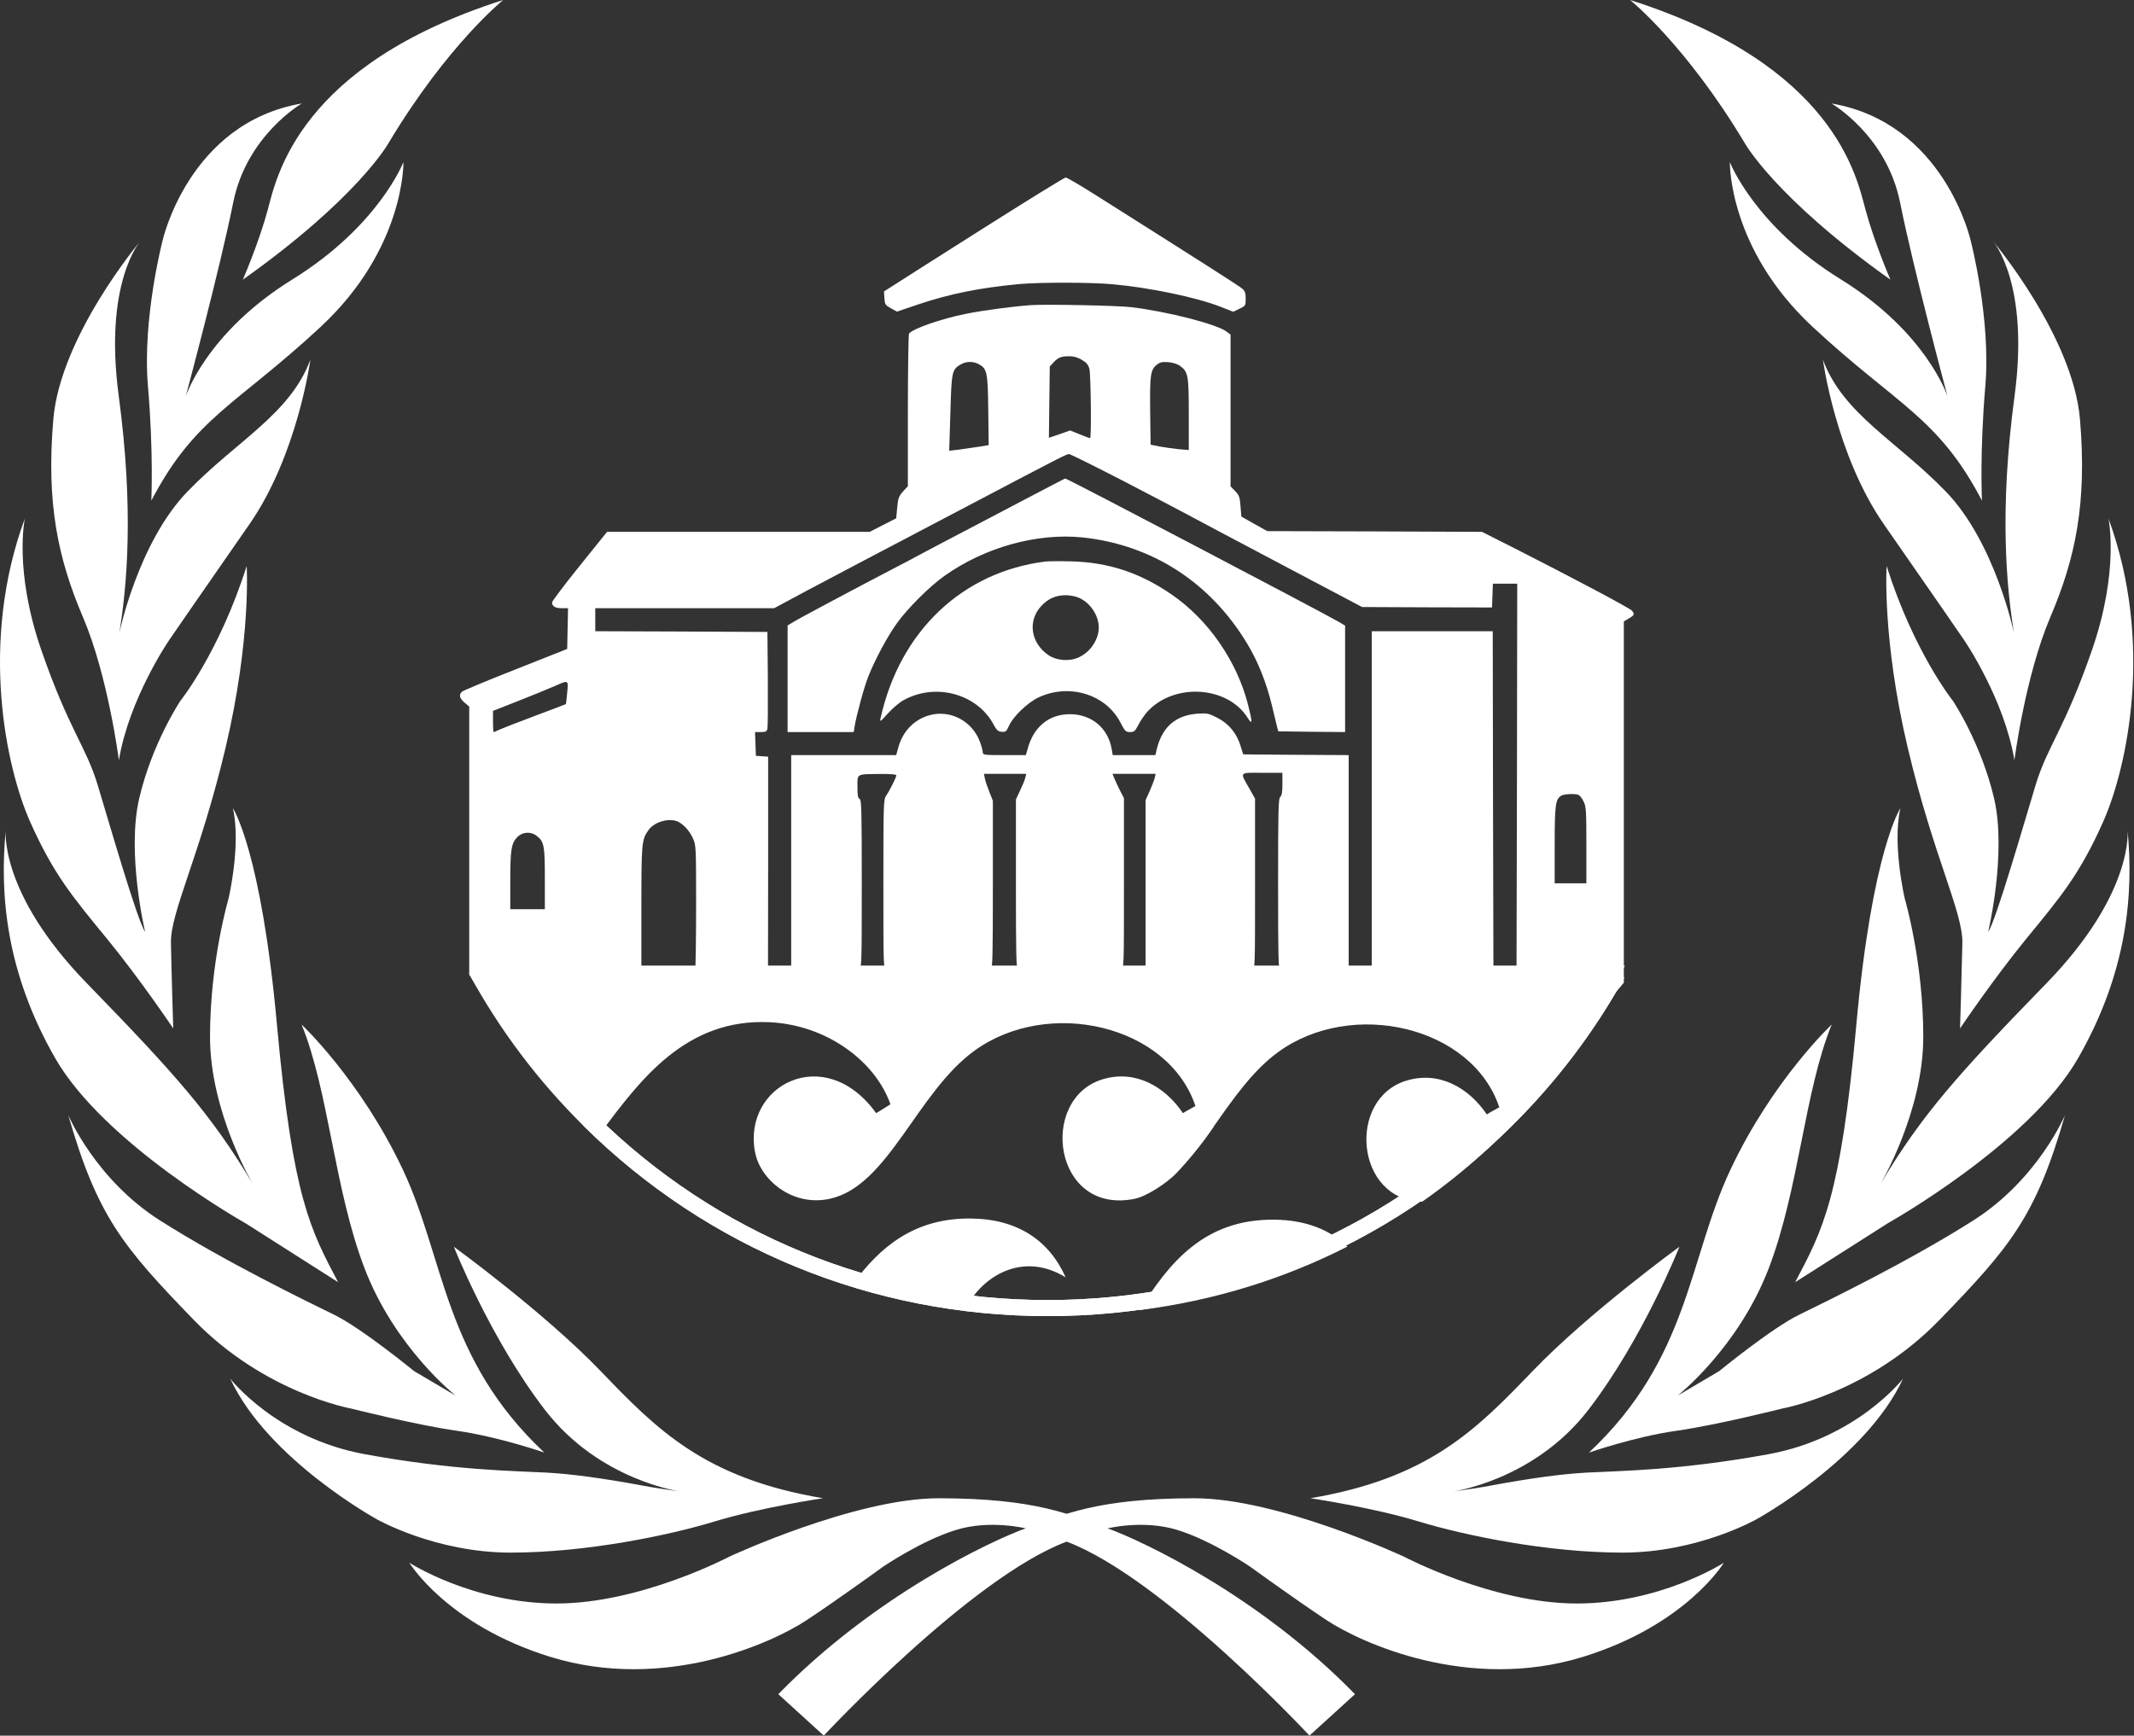 <svg width="2380" height="1936" viewBox="0 0 2380 1936" fill="none" xmlns="http://www.w3.org/2000/svg">
<rect x="0" y="0" width="2380" height="1936" fill="#333333" stroke="none"/>
<mask id="mask0_80_118" style="mask-type:luminance" maskUnits="userSpaceOnUse" x="867" y="1669" width="1058" height="267">
<path d="M867.023 1669.2H1924.04V1936H867.023V1669.2Z" fill="white"/>
</mask>
<g mask="url(#mask0_80_118)">
<path d="M868.016 1889.74L918.774 1935.94C918.774 1935.94 1082.57 1759.76 1189.61 1719.55L1235.03 1704.84C1235.03 1704.84 1274.8 1694.78 1313.08 1706.55C1351.36 1718.34 1394.32 1747.53 1394.32 1747.53C1394.32 1747.53 1443.53 1783.32 1479.6 1807.19C1517.38 1832.22 1637.59 1887.57 1765.5 1848.08C1880.77 1812.47 1922.58 1743.12 1922.58 1743.12C1922.58 1743.12 1852.21 1788.57 1758.45 1788.57C1664.66 1788.57 1565.66 1736.26 1565.66 1736.26C1565.66 1736.26 1425.89 1671.19 1332.29 1671.19C1222.74 1671.19 1184.36 1690.12 1144.44 1704.53C1104.49 1718.9 974.562 1780.4 868.016 1889.74Z" fill="white"/>
</g>
<mask id="mask1_80_118" style="mask-type:luminance" maskUnits="userSpaceOnUse" x="453" y="1669" width="1066" height="267">
<path d="M453.75 1669.2H1518.72V1936H453.75V1669.2Z" fill="white"/>
</mask>
<g mask="url(#mask1_80_118)">
<path d="M1511.17 1889.74L1460.42 1935.94C1460.42 1935.94 1296.59 1759.76 1189.58 1719.55L1144.16 1704.84C1144.16 1704.84 1104.39 1694.78 1066.11 1706.55C1027.8 1718.34 984.868 1747.53 984.868 1747.53C984.868 1747.53 935.661 1783.32 899.587 1807.19C861.805 1832.22 741.599 1887.57 613.693 1848.08C498.423 1812.47 456.574 1743.12 456.574 1743.12C456.574 1743.12 526.953 1788.57 620.74 1788.57C714.496 1788.57 813.53 1736.26 813.53 1736.26C813.53 1736.26 953.295 1671.19 1046.86 1671.19C1156.45 1671.19 1194.83 1690.12 1234.75 1704.53C1274.67 1718.9 1404.63 1780.4 1511.17 1889.74Z" fill="white"/>
</g>
<path d="M1461.26 1671.15C1461.26 1671.15 1530.33 1681.3 1581.87 1696.98C1633.43 1712.69 1725.73 1731.81 1809.68 1731.81C1893.62 1731.81 1958.79 1694.72 1958.79 1694.72C1958.79 1694.72 2080.51 1628.03 2122.42 1537.75C2122.42 1537.75 2071.35 1603.82 1972.69 1621.98C1874 1640.11 1806.26 1640.6 1769.91 1642.56C1741.97 1644.05 1707.23 1648.8 1662.65 1657.03C1649.24 1659.51 1641.66 1660.72 1620.18 1663.67C1620.18 1663.67 1710.67 1651.56 1771.55 1572.46C1832.43 1493.33 1873.01 1390.66 1873.01 1390.66C1873.01 1390.66 1772.2 1463.9 1709.34 1529.28C1646.5 1594.69 1593.51 1648.95 1461.26 1671.18V1671.15Z" fill="white"/>
<path d="M1772.11 1620.24C1772.11 1620.24 1823.24 1602.51 1869.4 1595.96C1915.54 1589.41 1987.56 1571.13 1987.56 1571.13C1987.56 1571.13 2083.77 1554.11 2162.97 1472.37C2242.19 1390.63 2270.66 1356.64 2303.04 1243.82C2303.04 1243.82 2272.93 1315.41 2200.93 1361.2C2128.94 1406.99 2037.26 1451.45 2006.53 1466.51C1975.76 1481.53 1917.49 1529.28 1917.49 1529.28L1871.02 1556.72C1871.02 1556.72 1938.42 1503.7 1972.47 1415.13C2006.5 1326.55 2012.4 1217.34 2042.85 1142.8C2042.85 1142.8 1977.04 1204.58 1929.94 1304.64C1882.82 1404.69 1884.27 1515.06 1772.08 1620.27L1772.11 1620.24Z" fill="white"/>
<path d="M2002.12 1430.18L2105.41 1364.43C2105.41 1364.43 2262.84 1276.17 2317.82 1180.02C2372.8 1083.91 2379.66 996.919 2372.8 925.639C2372.8 925.639 2380.65 995.615 2282.46 1096.67C2184.26 1197.69 2143.34 1243.17 2096.9 1321.28C2096.9 1321.28 2144.99 1240.84 2144.99 1156.49C2144.99 1072.17 2124.38 1002.48 2124.38 1002.48C2124.38 1002.48 2110.13 942.155 2119.47 901.455C2119.47 901.455 2088.02 948.55 2070.36 1142.77C2052.69 1336.99 2032.61 1372.25 2002.12 1430.18Z" fill="white"/>
<path d="M2185.97 1147.17C2185.97 1147.17 2222.57 1092.72 2259.86 1047.12C2297.17 1001.51 2319.28 975.992 2345.79 916.168C2372.3 856.345 2402.57 717.046 2351.53 578.398C2351.53 578.398 2363.95 635.956 2333.22 724.9C2302.42 813.844 2283.45 832.129 2270.38 875.282C2257.28 918.435 2225.86 1027.65 2217.36 1039.45C2217.36 1039.45 2238.31 951.808 2223.91 890.339C2209.5 828.87 2178.08 781.774 2178.08 781.774C2178.08 781.774 2134.87 728.16 2104.1 631.361C2104.1 631.361 2098.86 712.451 2127.67 834.116C2156.48 955.751 2189.26 1017.22 2188.58 1051.87C2187.86 1086.54 2186 1147.21 2186 1147.21L2185.97 1147.17Z" fill="white"/>
<path d="M2246.63 847.994C2246.63 847.994 2258.59 754.331 2286.71 688.267C2314.87 622.235 2327.63 561.076 2319.77 467.91C2311.92 374.713 2222.57 268.787 2222.57 268.787C2222.57 268.787 2263.8 314.889 2246.79 441.77C2229.74 568.62 2237.63 653.652 2246.14 705.963C2246.14 705.963 2225.18 605.253 2170.2 548.348C2115.19 491.473 2055.61 462.042 2033.04 401.194C2033.04 401.194 2047.29 507.616 2101.28 585.136C2155.3 662.624 2190.66 714.128 2190.66 714.128C2190.66 714.128 2235.27 779.26 2246.63 848.025V847.994Z" fill="white"/>
<path d="M2210.43 558.376C2210.43 558.376 2207.82 505.165 2214.19 430.626C2220.58 356.056 2197.98 268.757 2197.98 268.757C2197.98 268.757 2168.86 137.002 2042.54 115.395C2042.54 115.395 2104.07 150.724 2119.13 225.915C2134.19 301.137 2172.12 442.361 2172.12 442.361C2172.12 442.361 2149.24 371.112 2053 311.599C1956.76 252.086 1929.26 180.806 1929.26 180.806C1929.26 180.806 1927.27 276.922 2021.55 364.562C2115.84 452.202 2161.66 465.117 2210.43 558.407V558.376Z" fill="white"/>
<path d="M2108.33 311.909C2108.33 311.909 2090.35 270.371 2080.51 233.769C2070.7 197.136 2045.83 72.583 1818.02 0C1818.02 0 1880.21 50.014 1945.65 159.23C1945.65 159.23 1979.05 220.078 2108.33 311.94V311.909Z" fill="white"/>
<path d="M917.936 1671.15C917.936 1671.15 848.891 1681.3 797.326 1696.98C745.791 1712.69 653.494 1731.81 569.517 1731.81C485.571 1731.81 420.439 1694.72 420.439 1694.72C420.439 1694.72 298.68 1628.03 256.77 1537.75C256.77 1537.75 307.839 1603.82 406.531 1621.98C505.223 1640.11 572.963 1640.6 609.286 1642.56C637.226 1644.05 671.997 1648.8 716.577 1657.03C729.958 1659.51 737.564 1660.72 759.016 1663.67C759.016 1663.67 668.52 1651.56 607.64 1572.46C546.761 1493.33 506.185 1390.66 506.185 1390.66C506.185 1390.66 606.989 1463.9 669.855 1529.28C732.69 1594.69 785.715 1648.95 917.967 1671.18L917.936 1671.15Z" fill="white"/>
<path d="M607.112 1620.24C607.112 1620.24 555.949 1602.51 509.816 1595.96C463.652 1589.41 391.659 1571.13 391.659 1571.13C391.659 1571.13 295.451 1554.11 216.224 1472.37C137.028 1390.63 108.559 1356.64 76.148 1243.82C76.148 1243.82 106.262 1315.41 178.256 1361.2C250.28 1406.99 341.925 1451.45 372.691 1466.51C403.456 1481.53 461.697 1529.28 461.697 1529.28L508.202 1556.72C508.202 1556.72 440.772 1503.7 406.747 1415.13C372.691 1326.55 366.792 1217.34 336.368 1142.8C336.368 1142.8 402.152 1204.58 449.279 1304.64C496.405 1404.69 494.946 1515.06 607.112 1620.27V1620.24Z" fill="white"/>
<path d="M377.068 1430.18L273.813 1364.43C273.813 1364.43 116.383 1276.17 61.371 1180.02C6.422 1083.9 -0.47 996.917 6.422 925.637C6.422 925.637 -1.433 995.644 96.763 1096.66C194.958 1197.72 235.876 1243.17 282.319 1321.31C282.319 1321.31 234.23 1240.87 234.23 1156.52C234.23 1072.17 254.844 1002.5 254.844 1002.5C254.844 1002.5 269.094 942.184 259.749 901.484C259.749 901.484 291.198 948.549 308.862 1142.8C326.527 1337.02 346.613 1372.25 377.099 1430.18H377.068Z" fill="white"/>
<path d="M193.221 1147.17C193.221 1147.17 156.65 1092.72 119.334 1047.12C82.018 1001.51 59.945 975.992 33.401 916.168C6.889 856.345 -23.38 717.046 27.689 578.398C27.689 578.398 15.24 635.956 46.006 724.9C76.771 813.844 95.74 832.129 108.841 875.282C121.911 918.435 153.359 1027.65 161.866 1039.45C161.866 1039.45 140.91 951.808 155.315 890.339C169.689 828.87 201.138 781.774 201.138 781.774C201.138 781.774 244.321 728.16 275.118 631.361C275.118 631.361 280.334 712.451 251.555 834.116C222.745 955.751 189.93 1017.22 190.644 1051.87C191.327 1086.54 193.19 1147.21 193.19 1147.21L193.221 1147.17Z" fill="white"/>
<path d="M132.592 847.994C132.592 847.994 120.64 754.331 92.482 688.267C64.355 622.235 51.565 561.076 59.45 467.91C67.274 374.713 156.652 268.787 156.652 268.787C156.652 268.787 115.393 314.889 132.437 441.77C149.45 568.62 141.595 653.652 133.089 705.963C133.089 705.963 154.044 605.253 209.025 548.348C264.006 491.473 323.581 462.042 346.151 401.194C346.151 401.194 331.932 507.616 277.914 585.136C223.927 662.624 188.567 714.128 188.567 714.128C188.567 714.128 143.924 779.26 132.592 848.025V847.994Z" fill="white"/>
<path d="M168.756 558.376C168.756 558.376 171.363 505.165 164.999 430.626C158.604 356.056 181.205 268.757 181.205 268.757C181.205 268.757 210.325 137.002 336.678 115.395C336.678 115.395 275.147 150.724 260.09 225.915C245.033 301.137 207.065 442.361 207.065 442.361C207.065 442.361 229.977 371.112 326.216 311.599C422.425 252.086 449.931 180.806 449.931 180.806C449.931 180.806 451.917 276.922 357.634 364.562C263.381 452.202 217.559 465.117 168.787 558.407L168.756 558.376Z" fill="white"/>
<path d="M270.863 311.909C270.863 311.909 288.869 270.371 298.68 233.769C308.49 197.136 333.388 72.583 561.196 0C561.196 0 499.013 50.014 433.539 159.23C433.539 159.23 400.166 220.078 270.863 311.94V311.909Z" fill="white"/>
<path d="M1095.29 255.516C1045.32 287.167 1000.34 315.765 995.197 319.138L985.879 325.083L986.361 332.634C986.843 339.543 987.325 340.346 993.591 343.88L1000.34 347.576L1024.12 339.543C1059.46 327.654 1092.56 321.066 1136.26 316.889C1159.07 314.801 1215.95 314.801 1240.69 317.05C1281.18 320.584 1334.68 331.67 1361.03 342.113L1375.32 347.736L1382.39 344.362C1389.14 341.149 1389.3 340.828 1389.3 333.277C1389.3 327.172 1388.5 324.762 1385.77 322.191C1382.55 319.299 1342.23 293.593 1223.02 218.243C1205.5 207.157 1189.92 197.999 1188.47 197.999C1187.19 197.999 1145.26 223.866 1095.29 255.516Z" fill="white"/>
<path d="M1149.89 340.344C1131.1 341.629 1096.56 346.128 1077.6 349.984C1049.96 355.446 1017.35 366.853 1013.81 372.155C1013.17 373.119 1012.53 411.839 1012.53 458.109V542.297L1007.07 548.241C1002.41 553.543 1001.6 555.632 1000.64 566.075L999.515 578.124L984.734 585.675L969.953 593.227H823.429H677.066L646.38 631.303C629.51 652.35 615.693 670.505 615.693 671.95C615.693 676.288 619.228 678.377 626.458 678.377H633.527L633.045 701.03L632.563 723.844L575.367 746.498C543.877 758.869 517.047 770.115 515.44 771.4C511.423 774.774 512.387 778.791 518.171 783.771L523.312 788.109V941.702V1087L550 1130L1783.5 1129L1811.02 1096.1V894.628V693.158L1816.64 689.784C1822.75 686.249 1823.23 685.125 1820.18 681.269C1818.25 678.538 1754.15 644.638 1689.72 611.863L1652.77 593.227L1533.07 592.744L1413.38 592.423L1398.92 584.39L1384.46 576.196L1383.5 564.629C1382.69 554.346 1382.05 552.418 1377.55 547.759L1372.41 542.457V457.949V373.28L1368.23 370.067C1357.63 361.712 1302.52 347.574 1261.56 342.593C1246.29 340.826 1168.21 339.219 1149.89 340.344ZM1206.29 401.235C1211.59 404.288 1213.68 406.698 1214.96 411.357C1216.57 417.141 1217.37 488.796 1215.77 488.796C1215.28 488.796 1210.14 486.868 1204.2 484.458L1193.43 480.12L1181.71 484.297L1169.82 488.314L1170.3 448.47L1170.78 408.786L1174.8 404.448C1179.94 398.825 1183.47 397.379 1192.31 397.379C1197.13 397.218 1201.63 398.504 1206.29 401.235ZM1091.25 406.055C1100.89 411.035 1101.7 414.891 1102.18 457.628L1102.66 496.508L1091.74 498.275C1085.79 499.239 1075.83 500.685 1069.72 501.488L1058.64 502.774L1059.92 460.841C1061.21 415.052 1061.69 412.321 1070.85 406.858C1076.95 403.002 1084.83 402.681 1091.25 406.055ZM1315.86 407.983C1325.18 414.731 1325.82 418.265 1325.82 462.126V501.97L1314.25 501.006C1307.83 500.364 1298.19 498.918 1292.88 497.954L1283.24 496.026L1282.76 459.073C1282.28 418.747 1283.08 412.321 1290.15 406.858C1293.69 403.966 1296.1 403.484 1303.01 403.966C1307.99 404.448 1313.29 406.055 1315.86 407.983ZM1252.56 536.352C1284.37 552.9 1317.31 570.091 1325.82 574.75C1334.17 579.249 1349.44 587.443 1359.56 592.744C1369.68 598.046 1409.85 619.253 1448.57 639.818L1519.1 677.092L1591.56 677.413L1664.01 677.574L1664.5 664.239L1664.98 651.064H1678.47H1692.13L1691.81 873.1L1691.33 1095.3H1678.47H1665.62L1665.14 899.609L1664.82 704.083H1597.34H1529.86V900.091V1096.1H1517.01H1504.16V969.176V842.252L1445.35 841.931L1386.55 841.449L1383.5 831.809C1379.16 817.832 1370.48 807.228 1357.95 800.802C1348.31 795.821 1346.55 795.339 1336.26 795.982C1311.68 797.588 1296.58 810.281 1290.31 834.862L1288.55 842.252H1264.77H1240.99L1239.87 835.665C1235.85 812.048 1217.37 796.624 1193.27 796.624C1169.82 796.624 1152.63 810.763 1146.04 835.505L1144.11 842.252H1120.17C1097.36 842.252 1096.07 842.092 1096.07 839.039C1096.07 837.433 1094.63 832.131 1092.86 827.311C1084.18 804.015 1059.44 791.162 1036.15 797.91C1019.44 802.73 1007.07 815.583 1002.09 832.934L999.515 842.252H940.873H882.392V969.176V1096.26L869.539 1095.78L856.526 1095.3L856.686 969.658V844.02L849.939 843.538L843.03 843.056L842.548 829.721L842.066 816.547H848.493C853.955 816.547 855.24 815.904 855.883 812.851C856.365 810.923 856.526 785.86 856.365 757.101L855.883 704.886L759.968 704.404L663.892 704.083V691.23V678.377H763.663H863.434L900.547 658.455C942.48 636.283 968.507 622.467 1080.01 563.986C1183.79 509.361 1189.58 506.469 1192.31 506.469C1193.6 506.469 1220.75 519.965 1252.56 536.352ZM632.563 772.686C631.92 779.594 631.277 785.217 631.117 785.378C631.117 785.539 615.051 791.483 595.61 798.874C576.17 806.103 558.337 813.173 555.927 814.297C553.517 815.583 551.268 816.547 550.625 816.547C550.143 816.547 549.822 811.245 549.822 804.818V792.929L579.223 781.361C595.289 775.096 613.123 767.705 618.906 765.135C634.169 758.387 634.009 758.226 632.563 772.686ZM1430.25 874.385C1430.25 883.543 1429.61 887.399 1427.84 888.845C1425.75 890.612 1425.43 903.465 1425.43 986.206C1425.43 1069.91 1425.75 1081.64 1427.84 1081.64C1429.61 1081.64 1430.25 1083.41 1430.25 1088.07V1094.49H1411.77H1393.3V1088.71C1393.3 1084.37 1394.1 1082.76 1396.51 1082.12C1399.72 1081.32 1399.72 1079.87 1399.72 986.045V890.773L1393.46 879.687C1382.53 860.568 1381.57 861.853 1407.76 862.014H1430.25V874.385ZM999.676 864.745C999.676 866.994 992.125 882.097 988.269 887.559C985.377 891.576 985.216 896.556 985.216 986.045C985.216 1078.91 985.216 1080.35 988.43 1081.16C991 1081.8 991.643 1083.41 991.643 1088.23V1094.49L975.577 1094.65C966.74 1094.81 958.546 1094.97 957.582 1095.13C954.048 1095.46 954.69 1083.41 958.064 1081.48C960.956 1080.03 961.117 1075.86 961.117 985.885C961.117 903.947 960.795 891.897 958.707 891.094C956.779 890.291 956.297 887.238 956.297 877.598C956.297 862.657 954.53 863.621 981.682 863.299C993.089 863.139 999.676 863.781 999.676 864.745ZM1143.47 867.476C1142.99 870.047 1140.26 876.474 1137.68 881.775L1133.03 891.737V985.724C1133.03 1063.97 1133.35 1080.03 1135.27 1081.16C1136.4 1081.8 1137.68 1085.17 1138.17 1088.39L1138.81 1094.49H1120.65H1102.5V1088.23C1102.5 1084.21 1103.3 1081.64 1104.91 1081C1107 1080.19 1107.32 1068.3 1107.32 986.688V893.182L1103.3 883.061C1101.05 877.438 1098.8 870.69 1098.32 867.958L1097.36 863.139H1120.98H1144.59L1143.47 867.476ZM1287.9 867.476C1287.26 870.047 1284.69 876.634 1282.28 882.257L1277.62 892.54V986.367V1080.03L1281.32 1081.48C1284.53 1082.76 1285.01 1083.89 1284.37 1088.71L1283.73 1094.49H1265.41H1247.1V1088.23C1247.1 1083.41 1247.74 1081.8 1250.31 1081.16C1253.52 1080.35 1253.52 1078.91 1253.52 985.403V890.291L1248.54 880.651C1245.97 875.349 1243.08 869.083 1242.28 866.994L1240.67 863.139H1264.77H1288.87L1287.9 867.476ZM1760.41 886.595C1761.86 887.238 1764.43 890.451 1766.03 893.825C1768.93 899.448 1769.25 903.465 1769.25 942.666V985.242H1751.58H1733.9V942.666C1733.9 897.842 1734.71 891.255 1741.45 887.399C1744.67 885.631 1756.23 884.989 1760.41 886.595ZM756.755 916.8C763.181 920.174 769.286 927.243 772.981 935.437C776.195 942.345 776.355 945.719 776.355 1008.54C776.355 1044.69 775.873 1079.23 775.231 1085.17L774.267 1096.1H744.866H715.304V1019.95C715.304 938.971 715.464 936.883 723.337 925.797C730.085 916.318 747.115 911.819 756.755 916.8ZM598.824 932.545C606.857 938.811 607.66 943.47 607.66 980.422V1014.16H588.381H569.101V982.35C569.101 947.647 570.226 940.417 577.134 933.509C582.918 927.725 592.237 927.243 598.824 932.545Z" fill="white"/>
<path d="M1178.67 538.443C1173.85 540.853 1139.31 559.007 1101.72 578.769C1064.12 598.37 1029.9 616.524 1025.4 618.934C1021.06 621.344 1008.05 628.253 996.481 634.197C953.584 656.529 890.284 690.268 884.5 693.964L878.395 697.659V757.104V816.549H915.347H952.138L953.102 810.444C955.352 797.109 963.867 765.78 968.526 754.212C975.917 735.736 989.412 710.351 1000.02 695.57C1011.9 678.861 1036.33 654.441 1053.03 642.552C1098.18 610.419 1156.66 594.192 1207.75 599.494C1285.03 607.849 1349.62 649.46 1390.75 717.581C1402.96 737.664 1412.28 761.12 1418.54 786.826C1421.11 797.43 1423.68 808.194 1424.32 810.926L1425.61 815.746L1462.88 816.228L1500.16 816.549V757.264V697.819L1493.41 693.803C1469.15 679.986 1190.4 533.783 1188.15 533.783C1187.67 533.783 1183.49 535.872 1178.67 538.443Z" fill="white"/>
<path d="M1165.98 626.325C1073.28 637.892 1003.55 704.085 982.021 801.286C981.057 805.624 981.86 805.142 990.054 795.984C995.034 790.522 1002.42 784.095 1006.28 781.846C1041.79 760.96 1089.18 773.17 1107.98 807.873C1111.35 814.3 1112.96 815.906 1117.14 816.228C1121.48 816.709 1122.28 816.067 1125.17 809.801C1129.83 799.197 1146.06 783.613 1158.43 777.829C1192.65 761.924 1233.46 774.455 1249.68 806.106C1254.66 815.746 1255.63 816.549 1260.29 816.549C1264.95 816.549 1265.91 815.585 1269.61 808.516C1271.86 804.017 1276.35 797.591 1279.41 794.056C1308.97 761.442 1368.57 764.816 1391.23 800.322C1397.01 809.48 1397.01 806.266 1391.87 785.862C1379.34 737.021 1347.21 690.75 1306.24 662.795C1271.05 638.696 1236.19 627.289 1194.9 626.164C1182.05 625.843 1169.03 626.003 1165.98 626.325ZM1203.73 666.972C1216.11 672.595 1225.42 686.573 1225.42 699.908C1225.42 713.082 1216.43 726.899 1203.57 733.004C1192.97 738.146 1178.35 737.021 1168.87 730.434C1149.59 716.938 1146.06 692.839 1160.84 676.451C1168.55 667.936 1177.23 663.92 1188.47 663.92C1193.61 663.92 1200.04 665.205 1203.73 666.972Z" fill="white"/>
<path fill-rule="evenodd" clip-rule="evenodd" d="M651.257 1256.26C789.413 1392.79 973.127 1468 1168.51 1468C1363.9 1468 1547.59 1392.79 1685.74 1256.24C1736.15 1206.42 1778.3 1150.61 1811.51 1090.42H1790.78C1759.17 1145.85 1719.7 1197.36 1672.94 1243.59C1538.21 1376.76 1359.05 1450.1 1168.51 1450.1C977.952 1450.1 798.821 1376.76 664.088 1243.59C616.339 1196.4 576.195 1143.7 544.261 1086.94H523.583C523.583 1086.94 523.583 1086.94 523.583 1086.94" fill="white"/>
<path d="M651.257 1256.26C789.413 1392.79 973.127 1468 1168.51 1468C1363.9 1468 1547.59 1392.79 1685.74 1256.24C1736.15 1206.42 1778.3 1150.61 1811.51 1090.42H1790.78C1759.17 1145.85 1719.7 1197.36 1672.94 1243.59C1538.21 1376.76 1359.05 1450.1 1168.51 1450.1C977.952 1450.1 798.821 1376.76 664.088 1243.59C616.339 1196.4 576.195 1143.7 544.261 1086.94H523.583C557.076 1148.46 599.874 1205.48 651.257 1256.26Z" fill="white"/>
<path d="M1421.36 1360.45C1455.87 1360.8 1482.98 1371.42 1502.67 1390.5C1431.82 1426.54 1353.83 1450.89 1270.92 1461.29C1303.55 1409.23 1342.56 1359.58 1421.36 1360.45ZM951.474 1431.86C981.05 1391.28 1019.54 1358.44 1082.82 1359.15C1134.95 1359.68 1170.17 1383.65 1188.49 1424.78C1142.33 1396.2 1096.48 1421.23 1076.68 1460.12C1033.59 1454.26 991.743 1444.75 951.474 1431.86ZM1812.21 1077C1759.23 1183.38 1681.48 1273.58 1586.16 1340.36C1511.61 1339.15 1501.78 1225.36 1568.76 1205.29C1605.1 1194.36 1638.03 1213.22 1658.22 1243.06C1662.51 1240.24 1667.15 1238.01 1672.14 1235.07C1641.85 1144.48 1507.77 1113.76 1425.58 1173.45C1397.06 1194.13 1374.92 1226.26 1353.44 1256.81V1257.11C1340.83 1275.6 1326.75 1293.04 1311.35 1309.28C1301.19 1319.5 1279.3 1334.3 1265.62 1337.12C1174.63 1355.86 1157.73 1225.5 1229.87 1203.82C1266.21 1192.95 1299.14 1211.75 1319.33 1241.65C1323.62 1238.83 1328.26 1236.6 1333.25 1233.66C1302.96 1143.07 1168.88 1112.35 1086.7 1172.04C1022.53 1218.62 990.775 1322.85 925.615 1337.12C883.584 1346.35 848.01 1315.8 842.14 1285.42C827.582 1210.87 919.745 1161.81 977.156 1241.65C983.613 1237.54 989.073 1234.55 993.064 1231.67C976.51 1184.31 922.622 1143.13 858.049 1140.19C764.482 1135.86 713.826 1205.06 670.244 1263.04C627.401 1221.23 589.782 1173.91 558.427 1121.98V1114.67C553.831 1107.62 549.355 1100.49 545 1093.28H558.427V1077H1812.21Z" fill="white"/>
</svg>
